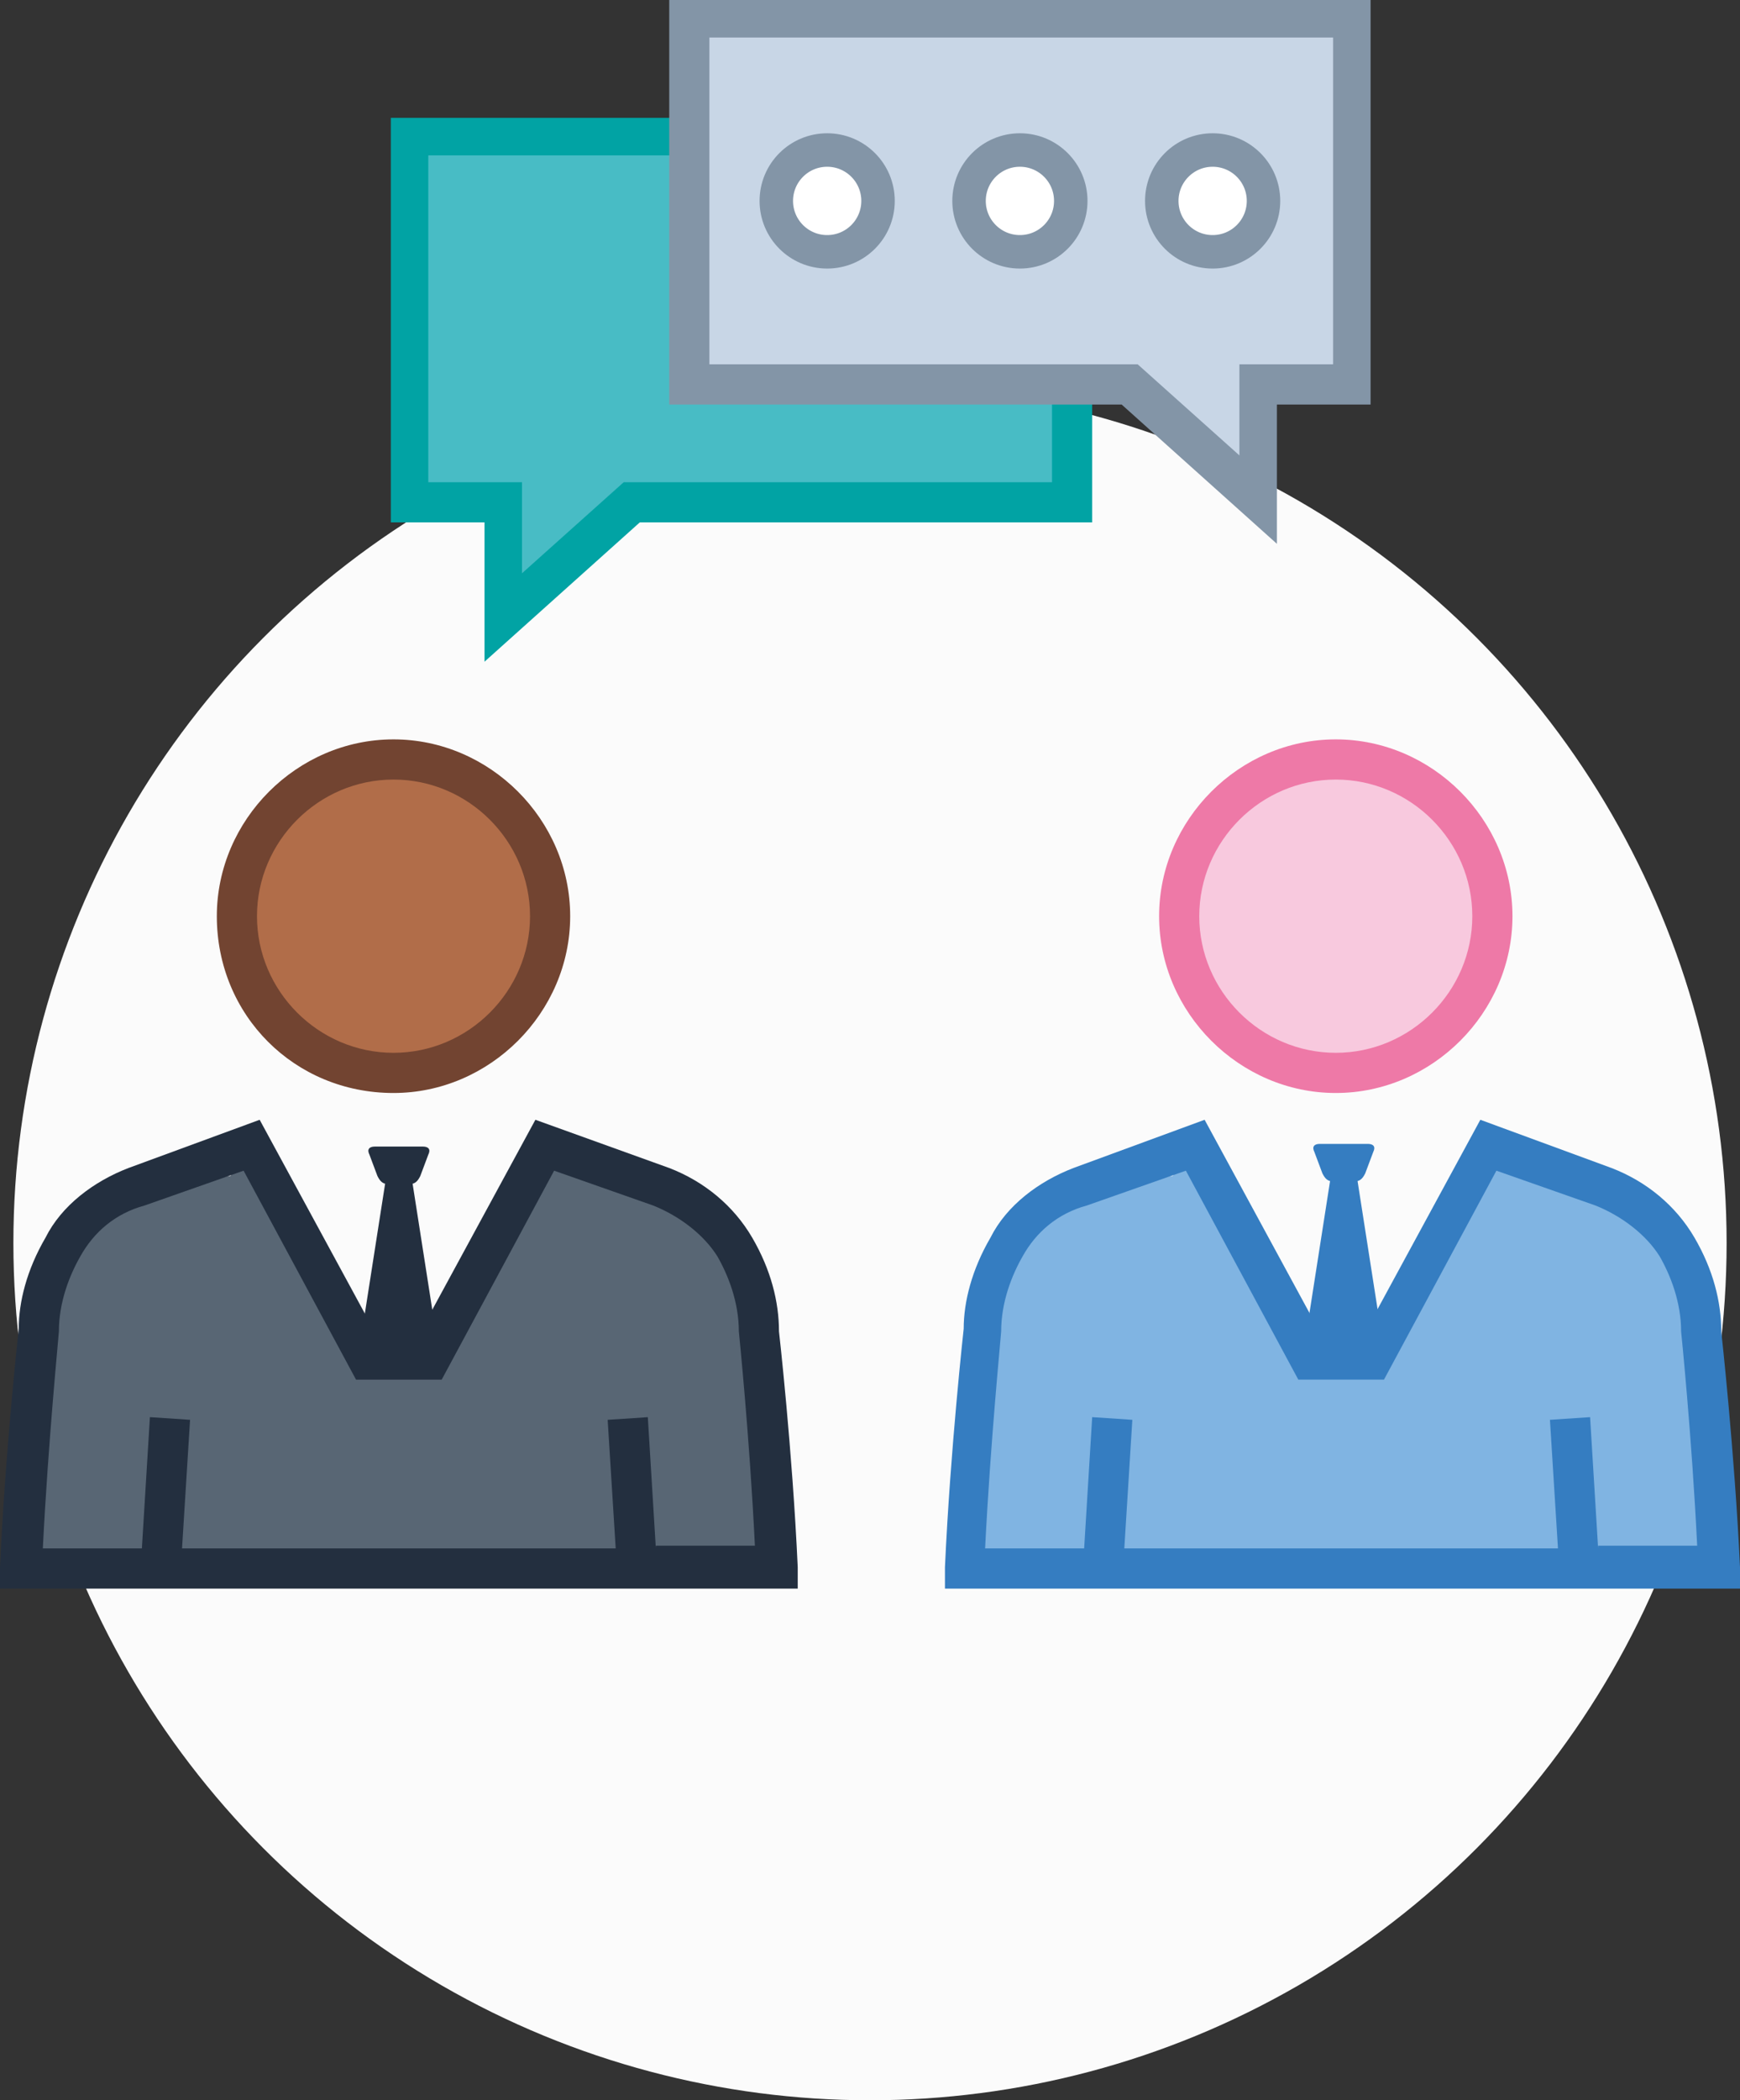 <?xml version="1.0" encoding="utf-8"?>
<!-- Generator: Adobe Illustrator 23.0.4, SVG Export Plug-In . SVG Version: 6.00 Build 0)  -->
<svg version="1.1" id="Layer_1" xmlns="http://www.w3.org/2000/svg" xmlns:xlink="http://www.w3.org/1999/xlink" x="0px" y="0px"
	 viewBox="0 0 65 78.4" style="enable-background:new 0 0 65 78.4;" xml:space="preserve">
<rect x="0" y="0" width="65" height="78.4" fill="#333333" stroke="none"/>
<style type="text/css">
	.st0{fill:#FBFBFB;}
	.st1{fill:#357DC1;}
	.st2{fill:#232F3F;}
	.st3{fill:#48BCC5;}
	.st4{fill:#01A3A4;}
	.st5{fill:#FFFFFF;stroke:#01A3A4;stroke-width:1.25;stroke-miterlimit:10;}
	.st6{fill:#80B4E2;}
	.st7{fill:#586674;}
	.st8{fill:#B16D49;}
	.st9{fill:#F8C9DE;}
	.st10{fill:#724431;}
	.st11{fill:#EE79A7;}
	.st12{fill:#C8D6E6;}
	.st13{fill:#8395A7;}
	.st14{fill:#FFFFFF;stroke:#8395A7;stroke-width:1.25;stroke-miterlimit:10;}
	.st15{fill:#FFFFFF;}
	.st16{fill:#C474AE;}
	.st17{opacity:0.4;fill:#D7DDE2;}
</style>
<circle class="st0" cx="32.5" cy="46.4" r="32"/>
<g>
	<g>
		<path class="st1" d="M51,43.8c-0.1,0.2-0.2,0.3-0.4,0.3h-0.8c-0.2,0-0.3-0.1-0.4-0.3L49.1,43c-0.1-0.2,0-0.3,0.2-0.3h1.8
			c0.2,0,0.3,0.1,0.2,0.3L51,43.8z"/>
		<polygon class="st1" points="51.7,50.4 48.7,50.4 49.7,44 50.7,44 		"/>
	</g>
	<g>
		<path class="st2" d="M15.7,43.9c-0.1,0.2-0.2,0.3-0.4,0.3h-0.8c-0.2,0-0.3-0.1-0.4-0.3l-0.3-0.8c-0.1-0.2,0-0.3,0.2-0.3h1.8
			c0.2,0,0.3,0.1,0.2,0.3L15.7,43.9z"/>
		<polygon class="st2" points="16.4,50.5 13.4,50.5 14.4,44.1 15.4,44.1 		"/>
	</g>
	<g>
		<polygon class="st3" points="15.3,18.7 18.8,18.7 19.1,22.7 23.4,18.7 39.8,18.7 39.8,5.2 15.3,5.2 		"/>
		<path class="st4" d="M40.8,4.4H14.6v15.1h3.5v5.2l5.8-5.2h16.9 M39.3,18h-16l-3.8,3.4V18H16V5.8h23.3V18z"/>
		<circle class="st5" cx="34.9" cy="11.9" r="1.9"/>
		<circle class="st5" cx="27.7" cy="11.9" r="1.9"/>
	</g>
	<path class="st6" d="M62.6,46.8c-1.5-2.6-3.8-2.3-6.4-3.3c-0.4-0.2-0.9,0.1-1.1,0.5c-0.4,0.7-0.8,1.6-1.1,2.6c0,0,0,0,0,0
		c-1.1,1.2-2,2.4-2.6,3.9c-0.1,0.1-0.3,0.1-0.4,0.1c-2.1,0.4-2.2-0.9-3.2-2.7c-0.8-1.3-1.5-2.7-2.3-4c-0.4-0.7-1.3-0.5-1.7,0
		c0,0-0.1,0-0.1,0c-2.2,0.7-4.8,1.1-6.1,3.2c-1.7,2.7-1.1,7.3-1.1,10.3c0,0.5,0.5,1,1,1c6.8,0,13.7-0.1,20.5-0.1
		c0.3,0,0.5-0.1,0.7-0.3c0.2,0.2,0.4,0.4,0.8,0.4c1.1,0.1,2.3,0.2,3.4,0.1c0.5,0,1-0.5,1-1C63.8,53.9,64.5,50,62.6,46.8z"/>
	<path class="st7" d="M27.4,46.8c-1.5-2.6-3.8-2.3-6.4-3.3c-0.4-0.2-0.9,0.1-1.1,0.5c-0.4,0.7-0.8,1.6-1.1,2.6c0,0,0,0,0,0
		c-1.1,1.2-2,2.4-2.6,3.9c-0.1,0.1-0.3,0.1-0.4,0.1c-2.1,0.4-2.2-0.9-3.2-2.7c-0.8-1.3-1.5-2.7-2.3-4c-0.4-0.7-1.3-0.5-1.7,0
		c0,0-0.1,0-0.1,0C6.2,44.6,3.5,45,2.2,47c-1.7,2.7-1.1,7.3-1.1,10.3c0,0.5,0.5,1,1,1c6.8,0,13.7-0.1,20.5-0.1
		c0.3,0,0.5-0.1,0.7-0.3c0.2,0.2,0.4,0.4,0.8,0.4c1.1,0.1,2.3,0.2,3.4,0.1c0.5,0,1-0.5,1-1C28.6,53.9,29.2,50,27.4,46.8z"/>
	<circle class="st8" cx="14.7" cy="34.2" r="6.2"/>
	<circle class="st9" cx="49.8" cy="34.2" r="6.2"/>
	<path class="st10" d="M14.7,40.8c3.6,0,6.6-3,6.6-6.6s-3-6.6-6.6-6.6s-6.6,3-6.6,6.6C8.1,37.9,11,40.8,14.7,40.8z M14.7,29.1
		c2.8,0,5.1,2.3,5.1,5.1s-2.3,5.1-5.1,5.1S9.6,37,9.6,34.2C9.6,31.4,11.9,29.1,14.7,29.1z"/>
	<path class="st2" d="M29.1,49.7c0-1.1-0.3-2.3-1-3.5s-1.8-2.1-3.1-2.6l-5-1.8l-4.4,8.1h-1.5l-4.4-8.1l-4.9,1.8
		c-1.3,0.5-2.5,1.4-3.1,2.6c-0.7,1.2-1,2.4-1,3.4c0,0-0.5,4.5-0.7,8.9v0.8h29.8v-0.8C29.6,54.1,29.1,49.7,29.1,49.7z M24.5,57.8
		l-0.3-4.9L22.7,53l0.3,4.8H6.8L7.1,53l-1.5-0.1l-0.3,4.9H1.6c0.2-4,0.6-8,0.6-8.1c0-1.1,0.4-2.1,0.8-2.8C3.5,46,4.3,45.3,5.4,45
		l3.7-1.3l4.2,7.8h3.2l4.2-7.8l3.7,1.3c1,0.4,1.9,1.1,2.4,1.9c0.4,0.7,0.8,1.7,0.8,2.8c0,0,0.4,3.9,0.6,8h-3.7V57.8z"/>
	<path class="st11" d="M43.3,34.2c0,3.6,3,6.6,6.6,6.6s6.6-3,6.6-6.6s-3-6.6-6.6-6.6C46.3,27.6,43.3,30.6,43.3,34.2z M55,34.2
		c0,2.8-2.3,5.1-5.1,5.1s-5.1-2.3-5.1-5.1s2.3-5.1,5.1-5.1C52.7,29.1,55,31.4,55,34.2z"/>
	<path class="st1" d="M65,58.5c-0.2-4.3-0.7-8.8-0.7-8.8c0-1.1-0.3-2.3-1-3.5c-0.7-1.2-1.8-2.1-3.1-2.6l-4.9-1.8l-4.4,8.1h-1.5
		L45,41.8l-4.9,1.8c-1.3,0.5-2.5,1.4-3.1,2.6c-0.7,1.2-1,2.4-1,3.4c0,0-0.5,4.5-0.7,8.9v0.8H65V58.5z M59.7,57.8l-0.3-4.9L57.9,53
		l0.3,4.8H42l0.3-4.8l-1.5-0.1l-0.3,4.9h-3.7c0.2-4,0.6-8,0.6-8.1c0-1.1,0.4-2.1,0.8-2.8c0.5-0.9,1.3-1.6,2.4-1.9l3.7-1.3l4.2,7.8
		h3.2l4.2-7.8l3.7,1.3c1,0.4,1.9,1.1,2.4,1.9c0.4,0.7,0.8,1.7,0.8,2.8c0,0,0.4,3.9,0.6,8h-3.7V57.8z"/>
	<g>
		<polygon class="st12" points="50.5,14.3 47,14.3 46.7,18.3 42.4,14.3 26.1,14.3 26.1,0.8 50.5,0.8 		"/>
		<path class="st13" d="M25,15.1h16.9l5.8,5.2v-5.2h3.5V0H25 M26.5,1.4h23.3v12.2h-3.5V17l-3.8-3.4h-16V1.4z"/>
		<circle class="st14" cx="30.9" cy="7.5" r="1.9"/>
		<circle class="st14" cx="38.1" cy="7.5" r="1.9"/>
		<circle class="st14" cx="45.3" cy="7.5" r="1.9"/>
	</g>
</g>
</svg>
